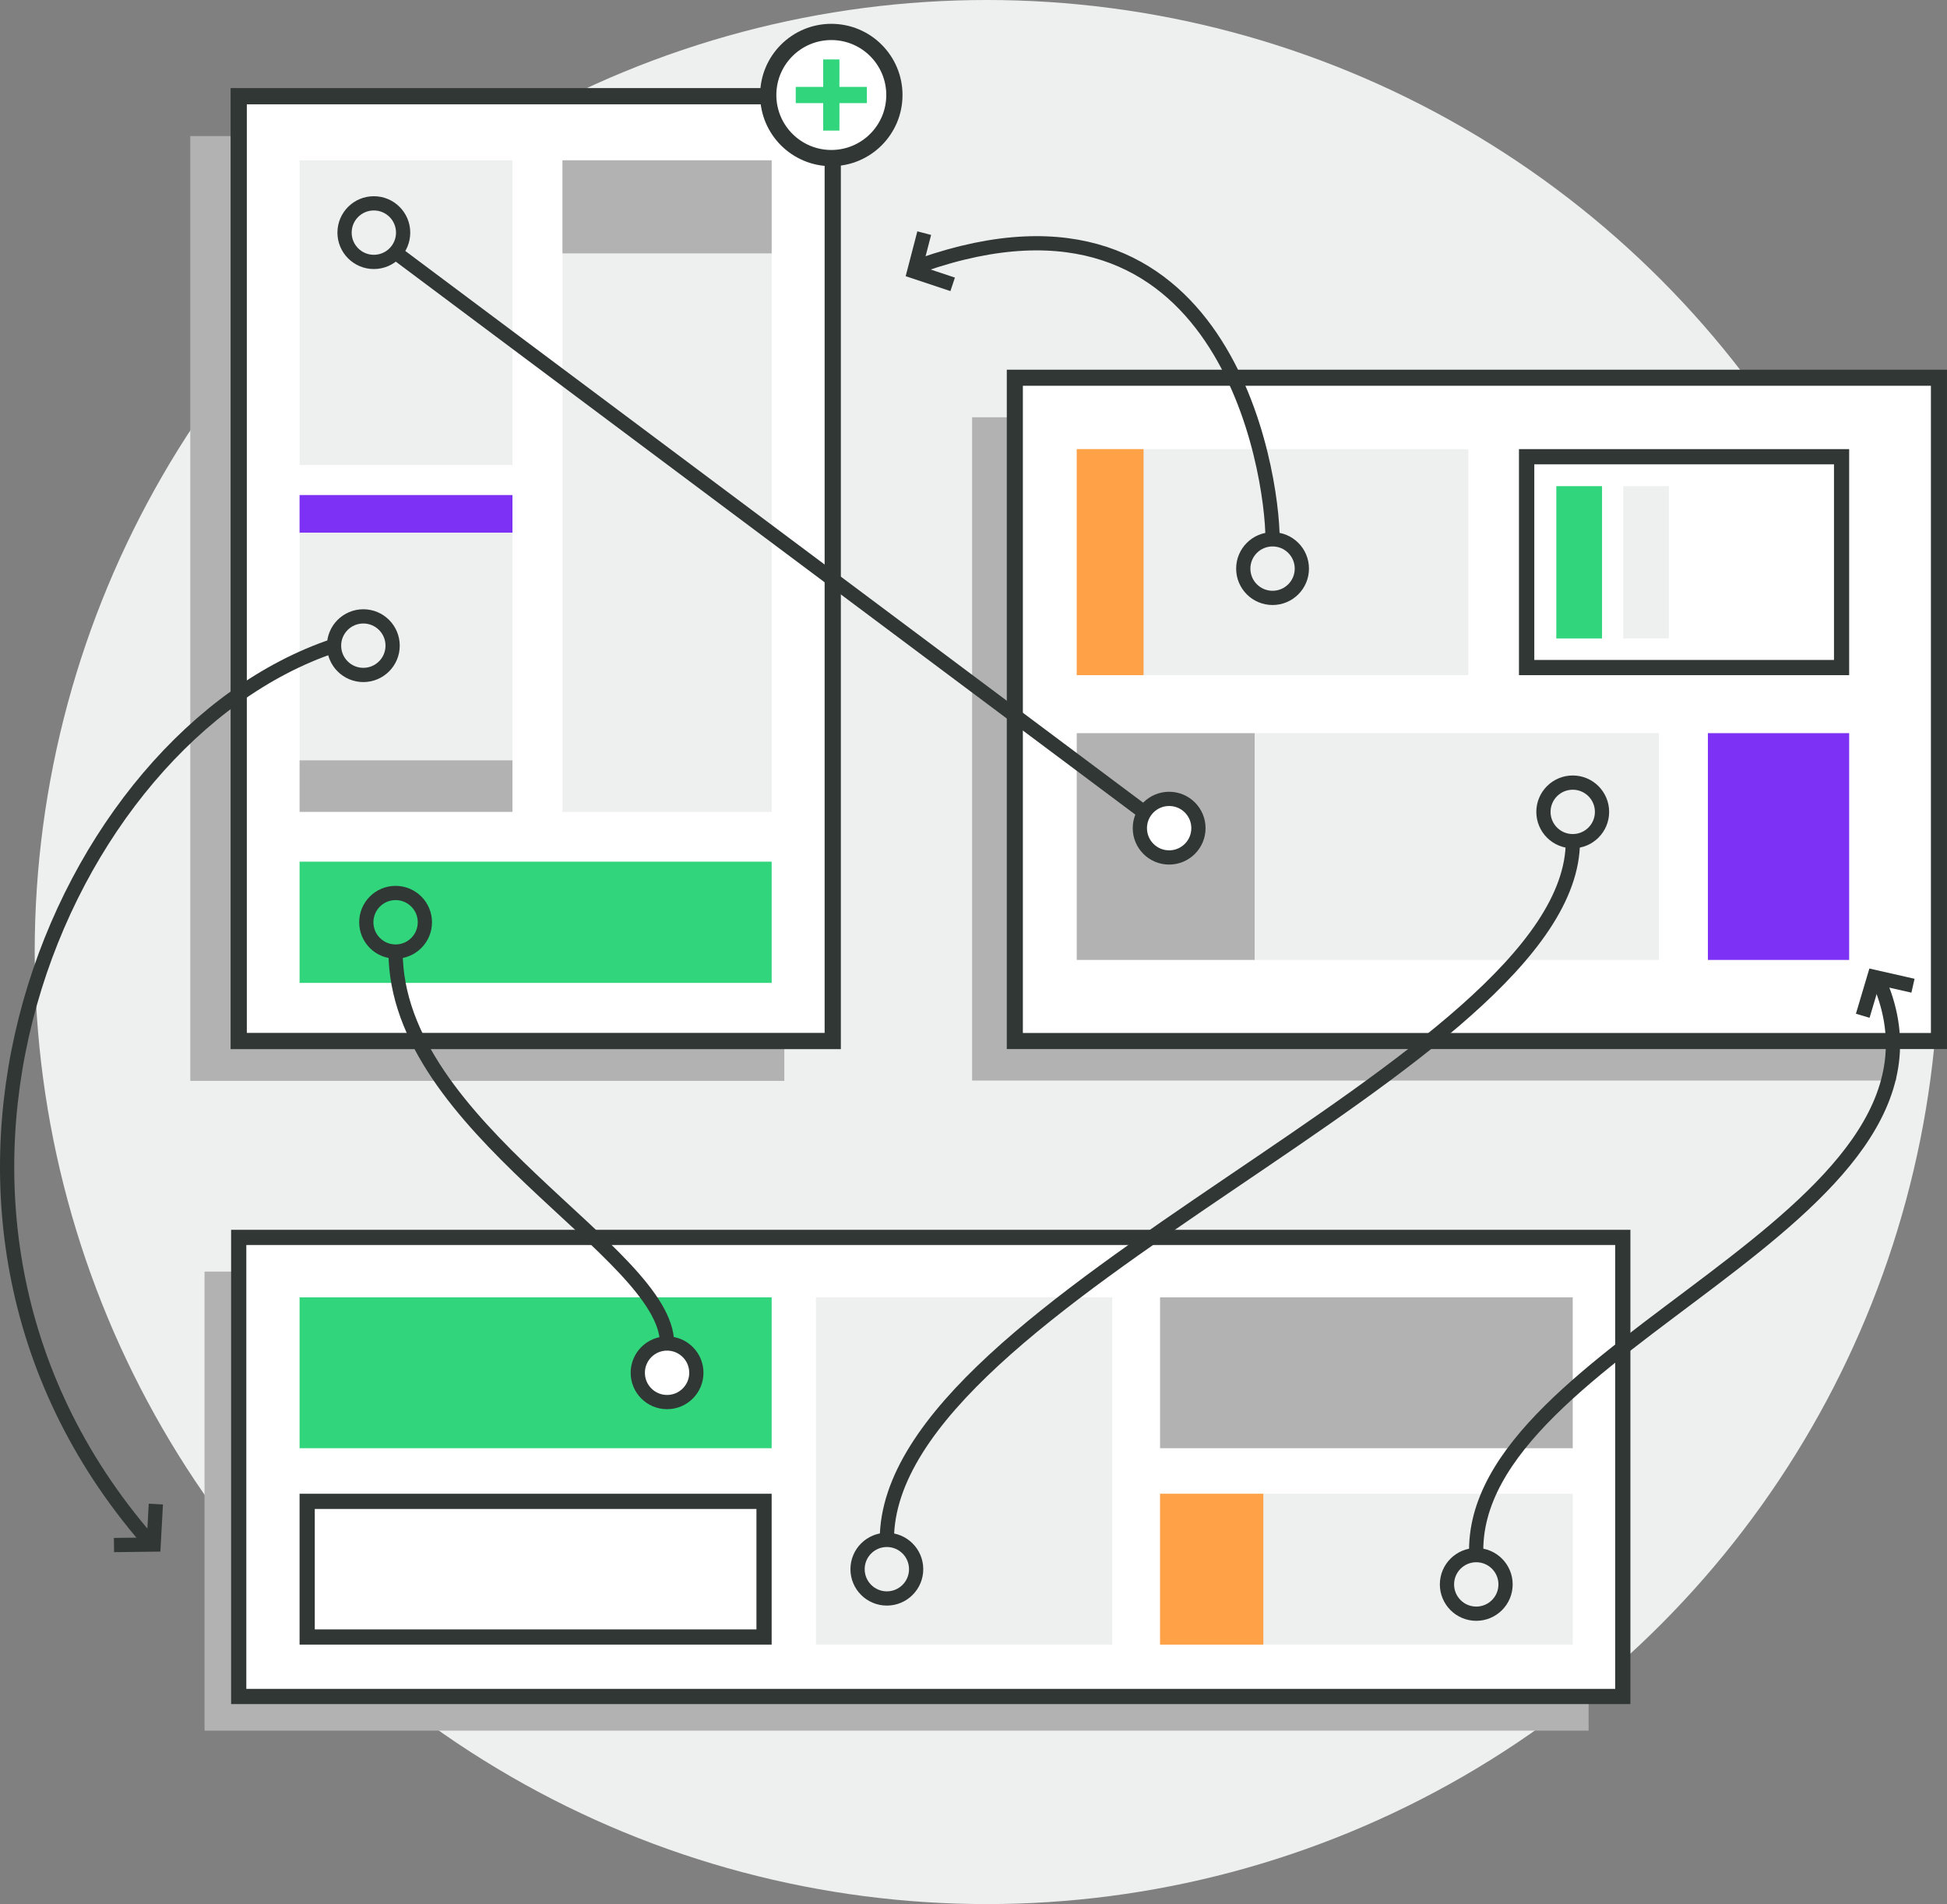 <svg xmlns="http://www.w3.org/2000/svg" viewBox="0 0 683.98 668.97"><rect x="0" y="0" width="683.98" height="668.97" fill="#808080" stroke="none"/><defs><style>.cls-1,.cls-13{fill:#eeefef;}.cls-2{fill:#b2b2b2;}.cls-12,.cls-3,.cls-4,.cls-5,.cls-9{fill:#fff;}.cls-11,.cls-12,.cls-3,.cls-4,.cls-5{stroke:#303735;}.cls-11,.cls-12,.cls-13,.cls-3,.cls-4,.cls-5{stroke-miterlimit:10;}.cls-13,.cls-3{stroke-width:5.7px;}.cls-4{stroke-width:5.64px;}.cls-5{stroke-width:5.34px;}.cls-6{fill:#31d57c;}.cls-7{fill:#7c31f4;}.cls-8{fill:#ffa147;}.cls-10{fill:#303735;}.cls-11{fill:none;}.cls-11,.cls-12{stroke-width:5px;}.cls-13{stroke:#31d57c;}</style></defs><title>GG-Tracability-illustrationAsset 2</title><g id="Layer_2" data-name="Layer 2"><g id="Layer_1-2" data-name="Layer 1"><circle class="cls-1" cx="346.67" cy="334.48" r="334.48"/><rect class="cls-2" x="66.85" y="47.81" width="208.68" height="331.94"/><rect class="cls-3" x="83.86" y="33.8" width="208.68" height="331.94"/><rect class="cls-2" x="341.5" y="146.6" width="324.64" height="233.03"/><rect class="cls-4" x="356.51" y="132.71" width="324.64" height="233.03"/><rect class="cls-2" x="71.85" y="446.75" width="486.23" height="161.28"/><rect class="cls-5" x="83.86" y="434.74" width="486.23" height="161.28"/><rect class="cls-6" x="105.24" y="302.73" width="165.84" height="42.59"/><rect class="cls-1" x="105.24" y="56.32" width="74.78" height="107.03"/><rect class="cls-1" x="105.24" y="173.93" width="74.78" height="93.19"/><rect class="cls-7" x="105.24" y="173.93" width="74.78" height="13.2"/><rect class="cls-2" x="105.24" y="267.12" width="74.78" height="18.12"/><rect class="cls-1" x="197.6" y="56.32" width="73.48" height="228.91"/><rect class="cls-2" x="197.6" y="56.32" width="73.48" height="32.7"/><rect class="cls-1" x="378.26" y="157.79" width="137.57" height="79.41"/><rect class="cls-8" x="378.26" y="157.79" width="23.47" height="79.41"/><rect class="cls-9" x="536.28" y="160.46" width="110.66" height="74.07"/><path class="cls-10" d="M644.28,163.13v68.73H539V163.13H644.28m5.33-5.34h-116V237.2h116V157.79Z"/><rect class="cls-2" x="378.26" y="257.58" width="62.54" height="79.67"/><rect class="cls-1" x="440.81" y="257.58" width="142" height="79.67"/><rect class="cls-7" x="599.98" y="257.58" width="49.63" height="79.67"/><rect class="cls-6" x="105.24" y="455.8" width="165.84" height="53"/><rect class="cls-2" x="407.53" y="455.8" width="144.97" height="53"/><rect class="cls-1" x="407.53" y="524.8" width="144.97" height="53"/><rect class="cls-8" x="407.53" y="524.8" width="36.28" height="53"/><rect class="cls-9" x="107.91" y="527.47" width="160.5" height="47.66"/><path class="cls-10" d="M265.74,530.14v42.32H110.58V530.14H265.74m5.34-5.34H105.24v53H271.08v-53Z"/><rect class="cls-1" x="286.64" y="455.8" width="104.08" height="122"/><circle class="cls-11" cx="131.33" cy="81.73" r="10.29"/><circle class="cls-11" cx="138.97" cy="324.02" r="10.29"/><circle class="cls-12" cx="234.34" cy="482.3" r="10.29"/><circle class="cls-12" cx="410.72" cy="290.96" r="10.29"/><circle class="cls-11" cx="447.05" cy="199.77" r="10.29"/><circle class="cls-11" cx="552.5" cy="285.24" r="10.29"/><circle class="cls-11" cx="311.55" cy="551.3" r="10.29"/><line class="cls-11" x1="139.34" y1="89.02" x2="401.73" y2="285.24"/><path class="cls-11" d="M234.34,472c0-32.2-95.37-75.67-95.37-137.69"/><path class="cls-11" d="M311.55,541c0-85.2,241-166.74,241-245.47"/><circle class="cls-3" cx="292.04" cy="33.38" r="22.16"/><line class="cls-13" x1="292.04" y1="20.88" x2="292.04" y2="45.88"/><line class="cls-13" x1="279.54" y1="33.38" x2="304.54" y2="33.38"/><path class="cls-11" d="M447.05,189.48c0-23.68-16.65-133.68-123.32-96.35"/><polyline class="cls-11" points="324.68 81.91 321.17 95.4 334.67 99.9"/><circle class="cls-11" cx="127.64" cy="226.84" r="10.29"/><path class="cls-11" d="M117.34,226.84C20.69,259.23-48.94,424.46,51.87,541"/><polyline class="cls-11" points="40.04 542.82 53.97 542.65 54.75 528.44"/><circle class="cls-11" cx="518.61" cy="556.65" r="10.29"/><polyline class="cls-11" points="672.03 346.31 658.44 343.23 654.38 356.87"/><path class="cls-11" d="M518.61,546.36c-2.78-73.9,177.12-117.52,141.79-201"/><rect class="cls-6" x="546.73" y="170.8" width="16.06" height="53.5"/><rect class="cls-1" x="570.23" y="170.8" width="16.06" height="53.5"/></g></g></svg>